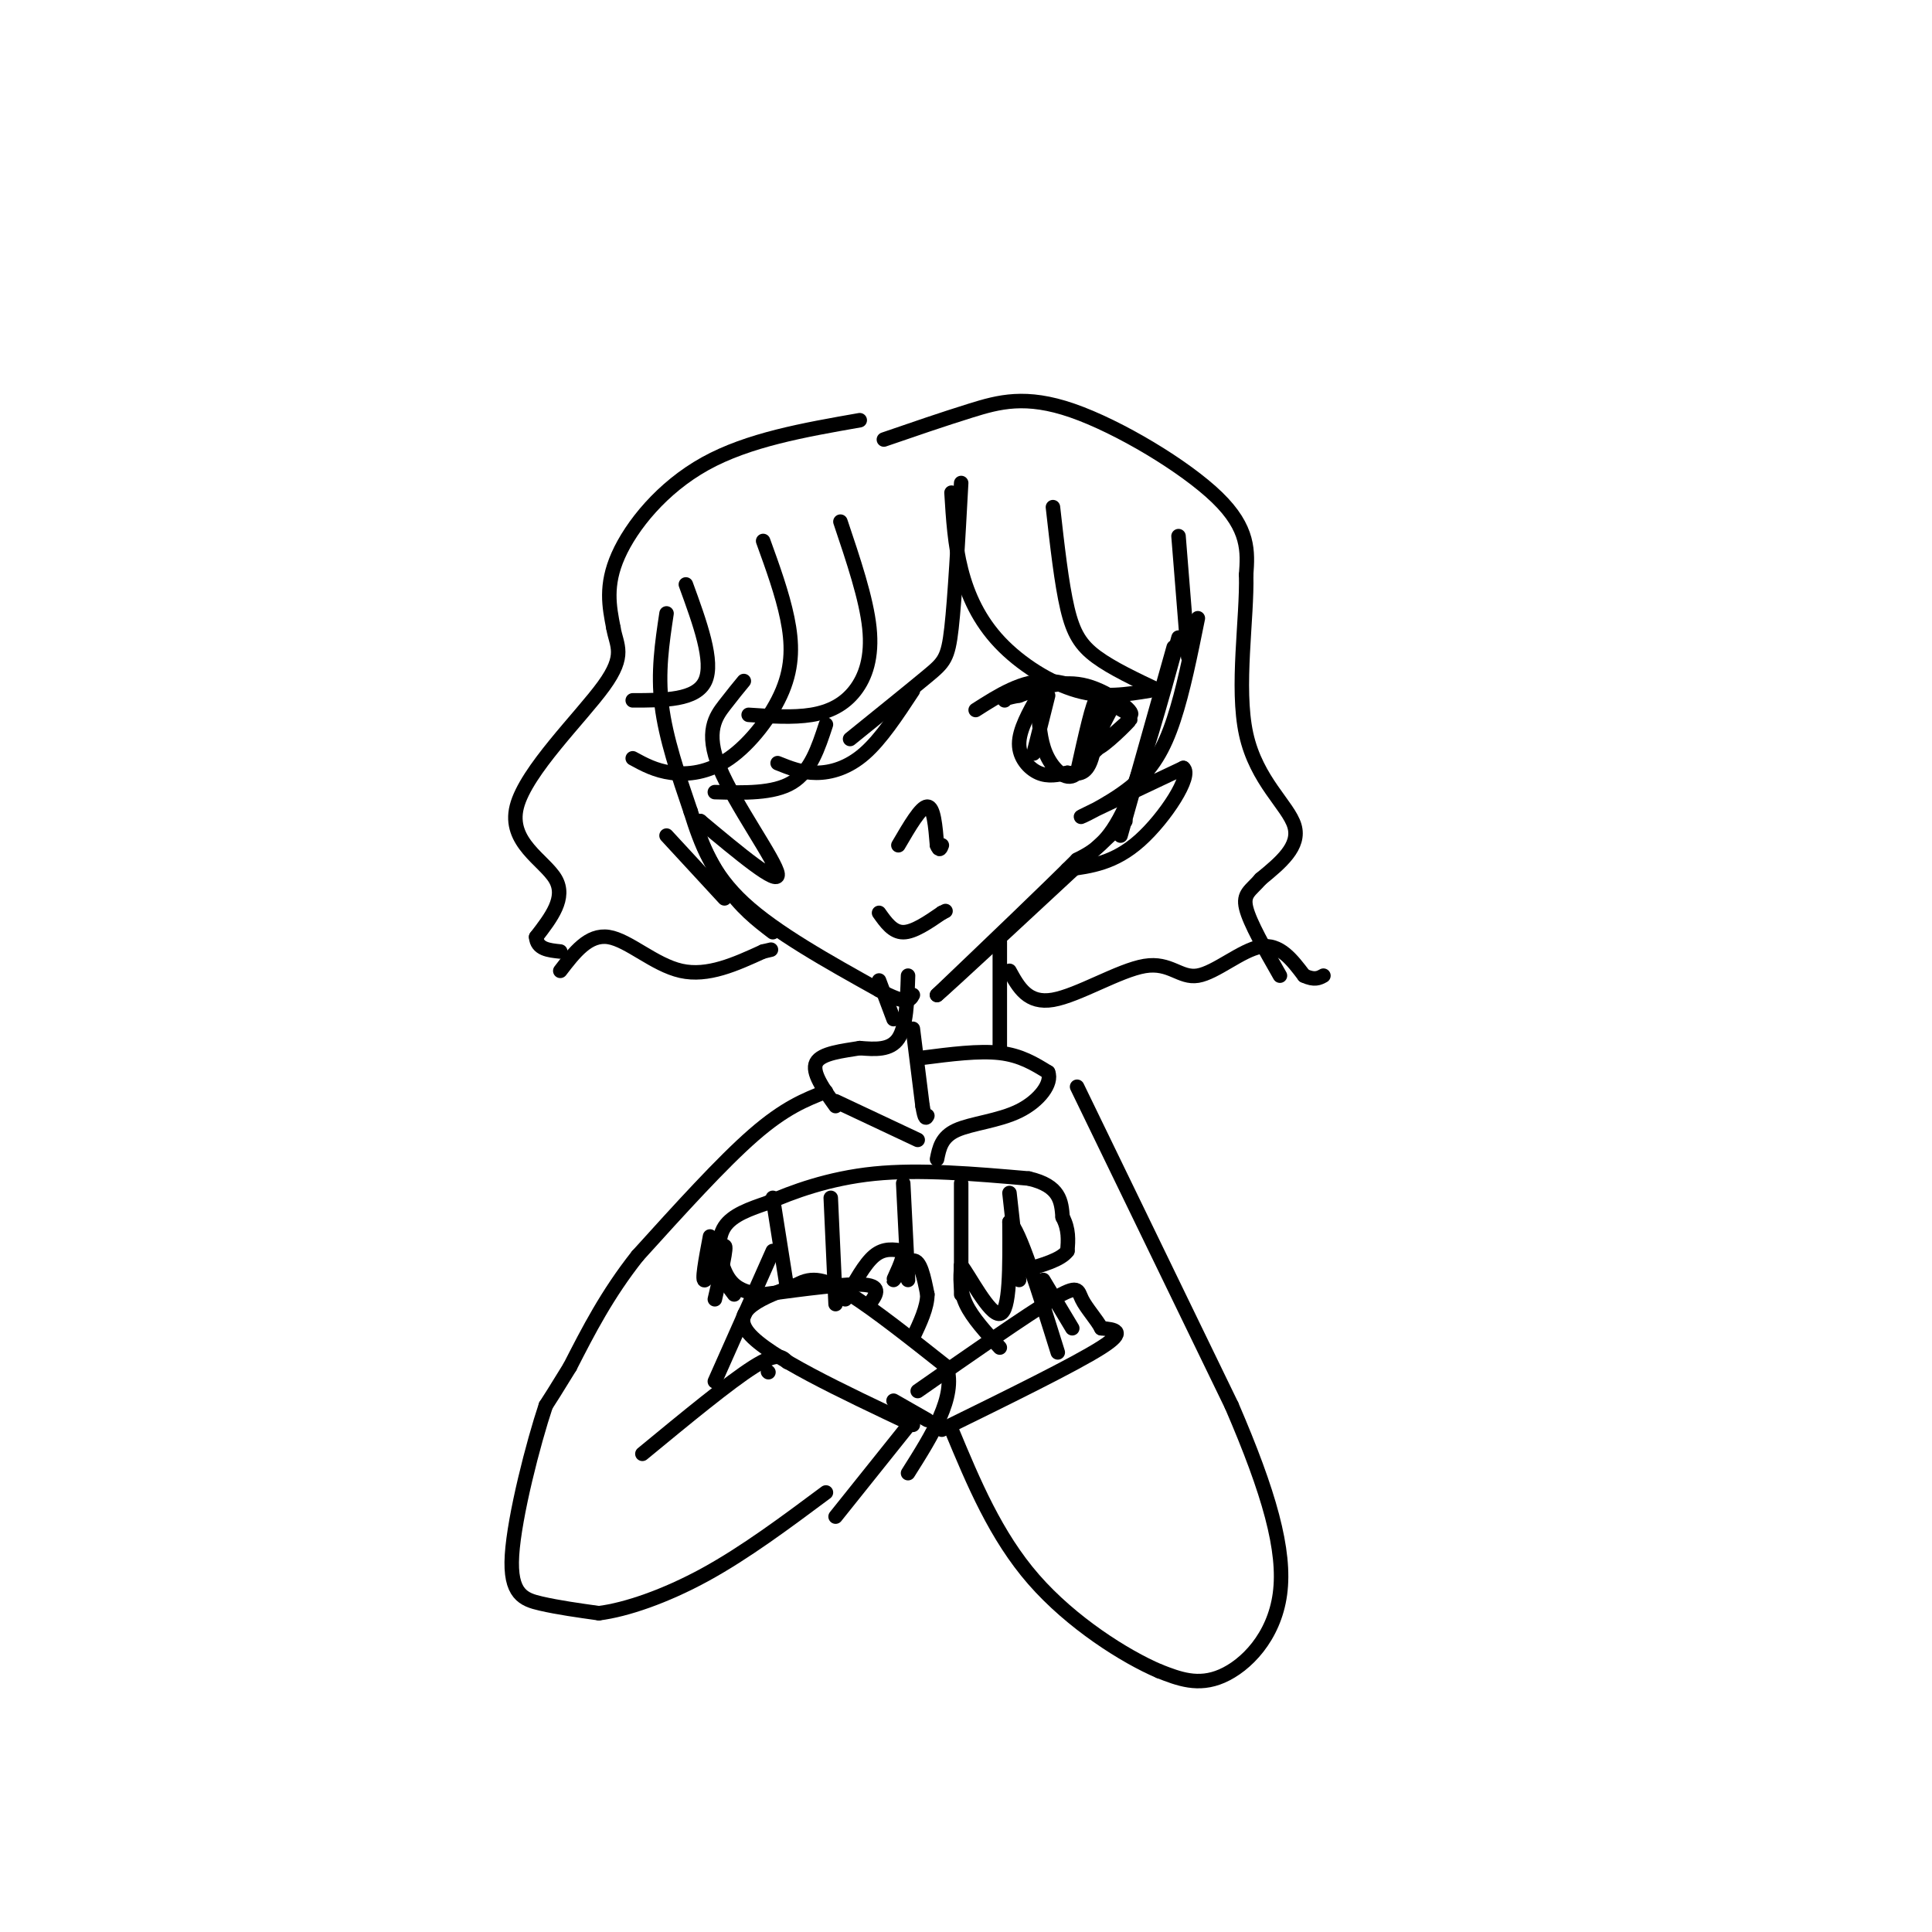 <svg viewBox='0 0 400 400' version='1.1' xmlns='http://www.w3.org/2000/svg' xmlns:xlink='http://www.w3.org/1999/xlink'><g fill='none' stroke='#000000' stroke-width='3' stroke-linecap='round' stroke-linejoin='round'><path d='M138,127c-0.917,6.083 -1.833,12.167 -1,19c0.833,6.833 3.417,14.417 6,22'/><path d='M143,168c2.133,6.844 4.467,12.956 11,19c6.533,6.044 17.267,12.022 28,18'/><path d='M182,205c5.833,3.167 6.417,2.083 7,1'/><path d='M244,132c-3.750,13.667 -7.500,27.333 -11,35c-3.500,7.667 -6.750,9.333 -10,11'/><path d='M223,178c-6.500,6.500 -17.750,17.250 -29,28'/><path d='M194,206c1.667,-1.333 20.333,-18.667 39,-36'/><path d='M243,134c0.000,0.000 -11.000,39.000 -11,39'/><path d='M202,147c4.833,-3.083 9.667,-6.167 15,-6c5.333,0.167 11.167,3.583 17,7'/><path d='M234,148c1.267,-0.333 -4.067,-4.667 -9,-6c-4.933,-1.333 -9.467,0.333 -14,2'/><path d='M211,144c-2.833,0.500 -2.917,0.750 -3,1'/><path d='M231,145c-2.689,5.089 -5.378,10.178 -4,10c1.378,-0.178 6.822,-5.622 7,-6c0.178,-0.378 -4.911,4.311 -10,9'/><path d='M224,158c-1.000,0.833 1.500,-1.583 4,-4'/><path d='M217,144c0.000,0.000 -3.000,12.000 -3,12'/><path d='M215,144c-2.000,3.556 -4.000,7.111 -4,10c0.000,2.889 2.000,5.111 4,6c2.000,0.889 4.000,0.444 6,0'/><path d='M221,160c1.952,0.214 3.833,0.750 5,-3c1.167,-3.750 1.619,-11.786 1,-12c-0.619,-0.214 -2.310,7.393 -4,15'/><path d='M223,160c-1.867,2.067 -4.533,-0.267 -6,-3c-1.467,-2.733 -1.733,-5.867 -2,-9'/><path d='M199,100c-0.644,11.844 -1.289,23.689 -2,30c-0.711,6.311 -1.489,7.089 -5,10c-3.511,2.911 -9.756,7.956 -16,13'/><path d='M174,108c2.685,7.976 5.369,15.952 6,22c0.631,6.048 -0.792,10.167 -3,13c-2.208,2.833 -5.202,4.381 -9,5c-3.798,0.619 -8.399,0.310 -13,0'/><path d='M158,112c1.976,5.459 3.952,10.919 5,16c1.048,5.081 1.167,9.785 -1,15c-2.167,5.215 -6.622,10.943 -11,14c-4.378,3.057 -8.679,3.445 -12,3c-3.321,-0.445 -5.660,-1.722 -8,-3'/><path d='M142,121c2.917,8.000 5.833,16.000 4,20c-1.833,4.000 -8.417,4.000 -15,4'/><path d='M197,102c0.327,5.363 0.655,10.726 2,16c1.345,5.274 3.708,10.458 8,15c4.292,4.542 10.512,8.440 16,10c5.488,1.560 10.244,0.780 15,0'/><path d='M218,105c0.889,7.911 1.778,15.822 3,21c1.222,5.178 2.778,7.622 6,10c3.222,2.378 8.111,4.689 13,7'/><path d='M244,111c0.000,0.000 2.000,25.000 2,25'/><path d='M248,128c-1.518,7.530 -3.036,15.060 -5,21c-1.964,5.940 -4.375,10.292 -9,14c-4.625,3.708 -11.464,6.774 -10,6c1.464,-0.774 11.232,-5.387 21,-10'/><path d='M245,159c1.933,1.511 -3.733,10.289 -9,15c-5.267,4.711 -10.133,5.356 -15,6'/><path d='M154,141c-1.125,1.363 -2.250,2.726 -4,5c-1.750,2.274 -4.125,5.458 -1,13c3.125,7.542 11.750,19.440 12,22c0.250,2.560 -7.875,-4.220 -16,-11'/><path d='M145,170c-1.822,0.733 1.622,8.067 5,13c3.378,4.933 6.689,7.467 10,10'/><path d='M138,173c0.000,0.000 12.000,13.000 12,13'/><path d='M178,87c-11.533,2.022 -23.067,4.044 -32,9c-8.933,4.956 -15.267,12.844 -18,19c-2.733,6.156 -1.867,10.578 -1,15'/><path d='M127,130c0.624,3.724 2.683,5.534 -2,12c-4.683,6.466 -16.107,17.587 -18,25c-1.893,7.413 5.745,11.118 8,15c2.255,3.882 -0.872,7.941 -4,12'/><path d='M111,194c0.167,2.500 2.583,2.750 5,3'/><path d='M116,201c2.933,-3.822 5.867,-7.644 10,-7c4.133,0.644 9.467,5.756 15,7c5.533,1.244 11.267,-1.378 17,-4'/><path d='M158,197c2.833,-0.667 1.417,-0.333 0,0'/><path d='M182,189c1.417,2.000 2.833,4.000 5,4c2.167,0.000 5.083,-2.000 8,-4'/><path d='M195,189c1.333,-0.667 0.667,-0.333 0,0'/><path d='M186,175c2.333,-4.000 4.667,-8.000 6,-8c1.333,0.000 1.667,4.000 2,8'/><path d='M194,175c0.500,1.333 0.750,0.667 1,0'/><path d='M189,143c-3.289,5.000 -6.578,10.000 -10,13c-3.422,3.000 -6.978,4.000 -10,4c-3.022,0.000 -5.511,-1.000 -8,-2'/><path d='M171,150c-1.583,4.833 -3.167,9.667 -7,12c-3.833,2.333 -9.917,2.167 -16,2'/><path d='M183,91c6.089,-2.095 12.179,-4.190 18,-6c5.821,-1.810 11.375,-3.333 21,0c9.625,3.333 23.321,11.524 30,18c6.679,6.476 6.339,11.238 6,16'/><path d='M258,119c0.250,8.940 -2.125,23.292 0,33c2.125,9.708 8.750,14.774 10,19c1.250,4.226 -2.875,7.613 -7,11'/><path d='M261,182c-2.067,2.422 -3.733,2.978 -3,6c0.733,3.022 3.867,8.511 7,14'/><path d='M209,201c1.896,3.447 3.793,6.893 9,6c5.207,-0.893 13.726,-6.126 19,-7c5.274,-0.874 7.305,2.611 11,2c3.695,-0.611 9.056,-5.317 13,-6c3.944,-0.683 6.472,2.659 9,6'/><path d='M270,202c2.167,1.000 3.083,0.500 4,0'/><path d='M207,195c0.000,0.000 0.000,22.000 0,22'/><path d='M182,203c0.000,0.000 3.000,8.000 3,8'/><path d='M188,202c-0.167,5.250 -0.333,10.500 -2,13c-1.667,2.500 -4.833,2.250 -8,2'/><path d='M178,217c-3.422,0.578 -7.978,1.022 -9,3c-1.022,1.978 1.489,5.489 4,9'/><path d='M189,213c0.000,0.000 2.000,16.000 2,16'/><path d='M191,229c0.500,3.000 0.750,2.500 1,2'/><path d='M173,228c0.000,0.000 17.000,8.000 17,8'/><path d='M191,219c5.833,-0.750 11.667,-1.500 16,-1c4.333,0.500 7.167,2.250 10,4'/><path d='M217,222c0.917,2.262 -1.792,5.917 -6,8c-4.208,2.083 -9.917,2.595 -13,4c-3.083,1.405 -3.542,3.702 -4,6'/><path d='M171,226c-4.250,1.667 -8.500,3.333 -15,9c-6.500,5.667 -15.250,15.333 -24,25'/><path d='M132,260c-6.333,8.000 -10.167,15.500 -14,23'/><path d='M118,283c-3.167,5.167 -4.083,6.583 -5,8'/><path d='M113,291c-2.571,7.679 -6.500,22.875 -7,31c-0.500,8.125 2.429,9.179 6,10c3.571,0.821 7.786,1.411 12,2'/><path d='M124,334c5.644,-0.711 13.756,-3.489 22,-8c8.244,-4.511 16.622,-10.756 25,-17'/><path d='M223,225c0.000,0.000 32.000,66.000 32,66'/><path d='M255,291c7.774,18.012 11.208,30.042 10,39c-1.208,8.958 -7.060,14.845 -12,17c-4.940,2.155 -8.970,0.577 -13,-1'/><path d='M240,346c-7.044,-3.000 -18.156,-10.000 -26,-19c-7.844,-9.000 -12.422,-20.000 -17,-31'/><path d='M195,296c13.750,-6.750 27.500,-13.500 33,-17c5.500,-3.500 2.750,-3.750 0,-4'/><path d='M228,275c-0.881,-1.750 -3.083,-4.125 -4,-6c-0.917,-1.875 -0.548,-3.250 -6,0c-5.452,3.250 -16.726,11.125 -28,19'/><path d='M185,290c0.000,0.000 7.000,4.000 7,4'/><path d='M173,314c0.000,0.000 16.000,-20.000 16,-20'/><path d='M189,295c-15.000,-7.083 -30.000,-14.167 -34,-19c-4.000,-4.833 3.000,-7.417 10,-10'/><path d='M165,266c3.111,-1.778 5.889,-1.222 11,2c5.111,3.222 12.556,9.111 20,15'/><path d='M196,283c2.000,6.167 -3.000,14.083 -8,22'/><path d='M159,284c0.000,0.000 0.100,0.100 0.1,0.1'/><path d='M163,282c-1.000,-1.083 -2.000,-2.167 -7,1c-5.000,3.167 -14.000,10.583 -23,18'/><path d='M160,259c0.000,0.000 -12.000,27.000 -12,27'/><path d='M216,265c0.000,0.000 6.000,10.000 6,10'/><path d='M175,269c2.000,-3.667 4.000,-7.333 6,-9c2.000,-1.667 4.000,-1.333 6,-1'/><path d='M187,259c0.274,1.524 -2.042,5.833 -2,6c0.042,0.167 2.440,-3.810 4,-4c1.560,-0.190 2.280,3.405 3,7'/><path d='M192,268c0.000,2.667 -1.500,5.833 -3,9'/><path d='M207,279c-2.833,-3.083 -5.667,-6.167 -7,-9c-1.333,-2.833 -1.167,-5.417 -1,-8'/><path d='M199,262c1.533,1.822 5.867,10.378 8,10c2.133,-0.378 2.067,-9.689 2,-19'/><path d='M209,253c2.000,1.333 6.000,14.167 10,27'/><path d='M180,270c1.333,-1.833 2.667,-3.667 -1,-4c-3.667,-0.333 -12.333,0.833 -21,2'/><path d='M158,268c-4.952,-0.345 -6.833,-2.208 -8,-5c-1.167,-2.792 -1.619,-6.512 0,-9c1.619,-2.488 5.310,-3.744 9,-5'/><path d='M159,249c4.867,-2.156 12.533,-5.044 22,-6c9.467,-0.956 20.733,0.022 32,1'/><path d='M213,244c6.500,1.500 6.750,4.750 7,8'/><path d='M220,252c1.333,2.500 1.167,4.750 1,7'/><path d='M221,259c-1.333,1.833 -5.167,2.917 -9,4'/><path d='M152,268c0.000,0.000 -3.000,-4.000 -3,-4'/><path d='M149,264c-0.500,-0.667 -0.250,-0.333 0,0'/><path d='M147,256c-0.911,4.822 -1.822,9.644 -1,9c0.822,-0.644 3.378,-6.756 4,-7c0.622,-0.244 -0.689,5.378 -2,11'/><path d='M160,248c0.000,0.000 3.000,19.000 3,19'/><path d='M172,248c0.000,0.000 1.000,22.000 1,22'/><path d='M187,245c0.000,0.000 1.000,20.000 1,20'/><path d='M199,245c0.000,0.000 0.000,23.000 0,23'/><path d='M209,247c0.000,0.000 2.000,18.000 2,18'/></g>
</svg>